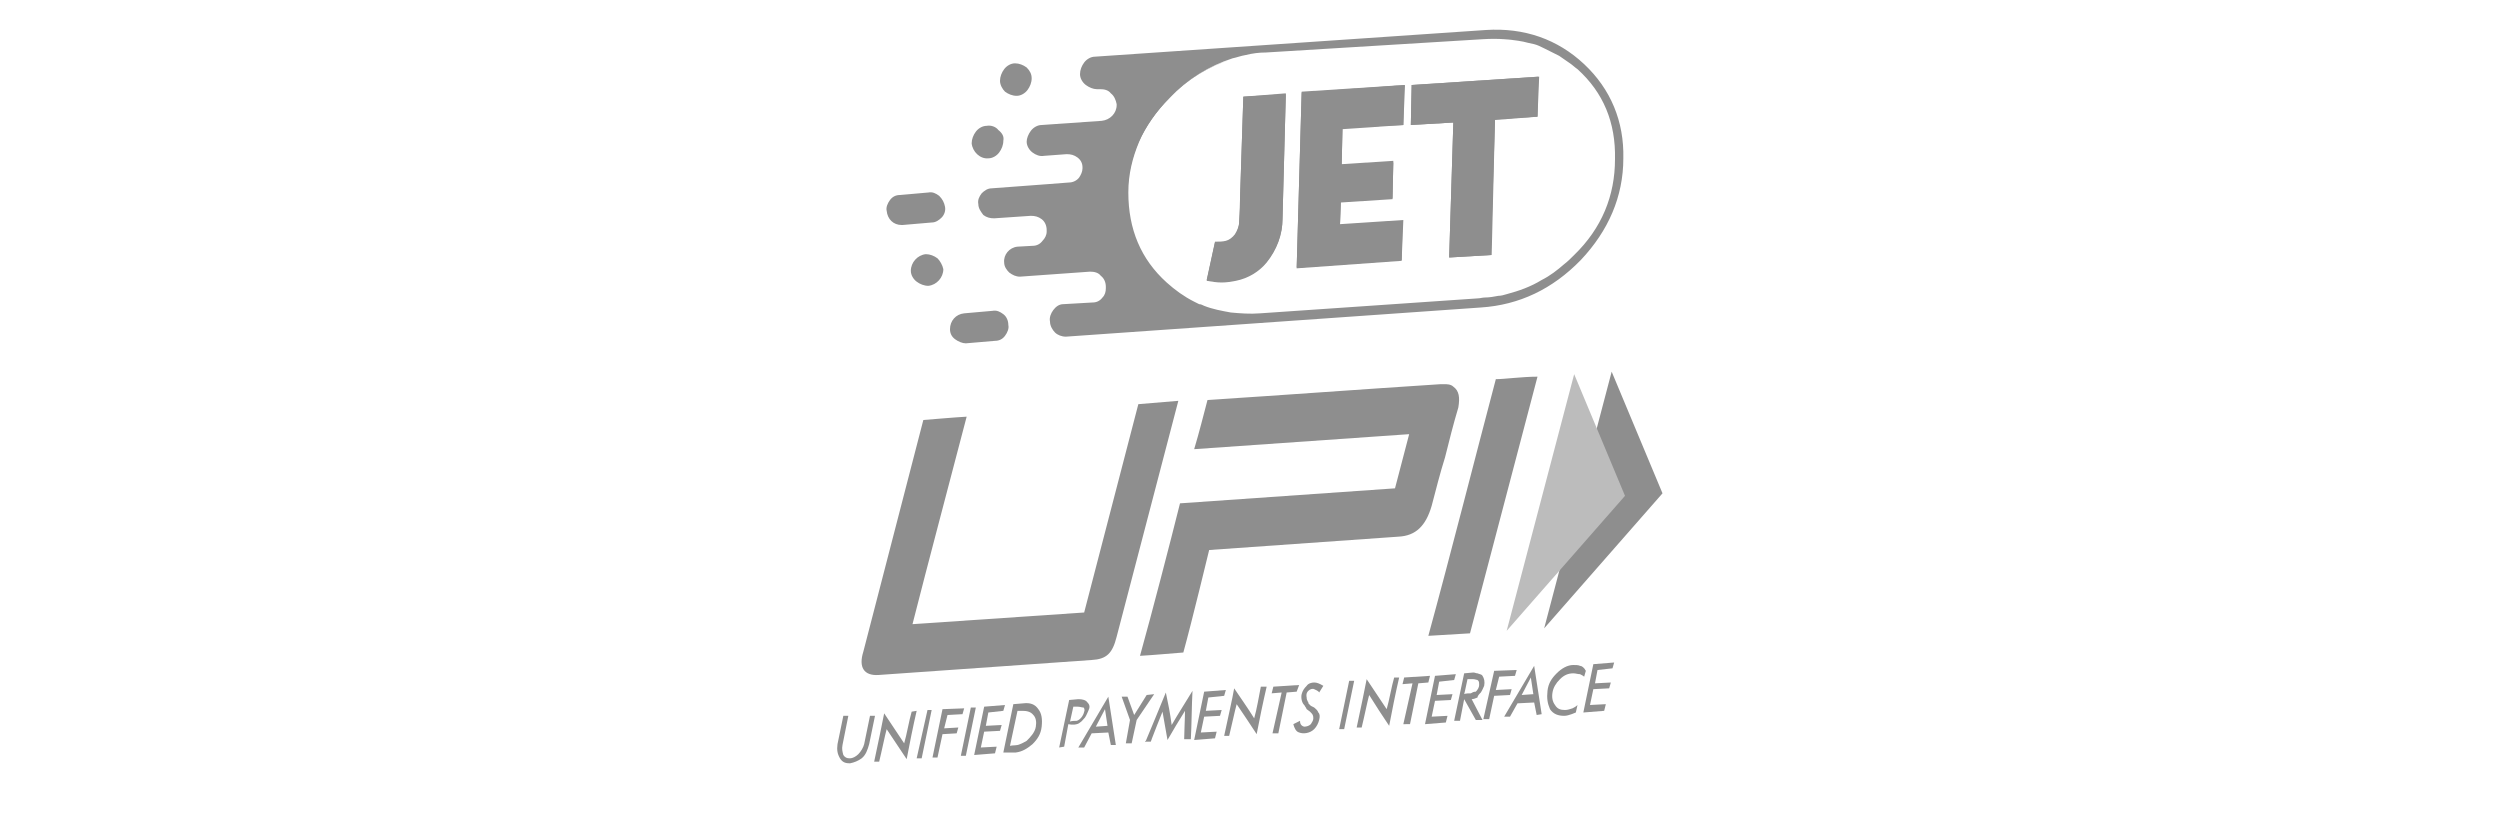 <?xml version="1.0" encoding="utf-8"?>
<!-- Generator: Adobe Illustrator 28.2.0, SVG Export Plug-In . SVG Version: 6.00 Build 0)  -->
<svg version="1.1"
	 id="svg2" xmlns:sodipodi="http://sodipodi.sourceforge.net/DTD/sodipodi-0.dtd" xmlns:cc="http://creativecommons.org/ns#" xmlns:svg="http://www.w3.org/2000/svg" xmlns:dc="http://purl.org/dc/elements/1.1/" xmlns:inkscape="http://www.inkscape.org/namespaces/inkscape" xmlns:rdf="http://www.w3.org/1999/02/22-rdf-syntax-ns#"
	 xmlns="http://www.w3.org/2000/svg" xmlns:xlink="http://www.w3.org/1999/xlink" x="0px" y="0px" viewBox="0 0 300 100"
	 style="enable-background:new 0 0 300 100;" xml:space="preserve">
<style type="text/css">
	.st0{fill:#8E8E8E;}
	.st1{fill:#BCBCBC;}
</style>
<g>
	<g>
		<g>
			<polygon class="st0" points="193.4,44.6 185.3,75.4 199.5,59.2 			"/>
			<polygon class="st1" points="188.9,44.9 180.8,75.7 195,59.5 			"/>
			<path class="st0" d="M136.6,48.5l-6.5,25l-20.6,1.4c1.8-7.1,4.6-17.6,6.5-24.9c-1.7,0.1-3.9,0.3-5.2,0.4l-7.2,27.8
				c-0.6,1.9,0.1,2.9,1.8,2.8c8.6-0.6,17-1.2,25.6-1.8c1.8-0.1,2.5-0.8,3-2.8c2.4-9.2,5-19.1,7.4-28.3L136.6,48.5z"/>
			<path class="st0" d="M174.4,46.4c-0.3-0.3-0.8-0.3-1.1-0.3c-0.2,0-0.2,0-0.4,0c-9.3,0.6-18.7,1.3-28,1.9c-0.5,1.9-1,3.9-1.6,5.9
				l25.8-1.8l-1.7,6.5l-25.8,1.8c-1.2,4.8-3.3,12.9-4.8,18.3c1.8-0.1,3.8-0.3,5.2-0.4c1-3.6,3.1-12.3,3.1-12.3l22.7-1.6
				c2.1-0.1,3.3-1.3,4-3.7c0.5-1.9,1-3.9,1.6-5.8c0.5-2,1-4,1.6-6C175.2,47.7,175.1,46.9,174.4,46.4z"/>
			<path class="st0" d="M179.5,45.5c-2.3,8.7-5.5,21.3-8.1,30.8c1.5-0.1,3.5-0.2,5-0.3l8.1-30.8C182.7,45.2,180.5,45.5,179.5,45.5z"
				/>
			<g>
				<path class="st0" d="M189.6,79.9c-0.2-0.1-0.5-0.1-0.8-0.1c-0.7,0-1.4,0.4-2,1s-1,1.2-1.1,2.1s0,1.5,0.3,2.2
					c0.4,0.6,1,0.8,1.7,0.8c0.3,0,0.6-0.1,0.9-0.2c0.2-0.1,0.3-0.1,0.5-0.2l0.2-0.9c-0.2,0.2-0.4,0.3-0.6,0.4
					c-0.3,0.1-0.6,0.2-0.9,0.2c-0.5,0-0.9-0.1-1.2-0.6c-0.3-0.4-0.4-0.9-0.3-1.5c0.1-0.6,0.4-1.1,0.9-1.6s1-0.7,1.6-0.7
					c0.3,0,0.5,0.1,0.8,0.1c0.2,0.1,0.4,0.2,0.5,0.3l0.2-0.7C190.1,80.1,189.8,79.9,189.6,79.9z"/>
				<path class="st0" d="M102,91.6c-0.5,0-0.9-0.1-1.2-0.6s-0.4-1-0.3-1.7l0.7-3.4h0.6l-0.7,3.5c-0.1,0.5,0,0.8,0.1,1.2
					c0.2,0.3,0.4,0.4,0.8,0.4c0.3,0,0.7-0.2,1-0.5s0.6-0.8,0.7-1.2l0.7-3.4h0.6l-0.7,3.4c-0.2,0.7-0.4,1.3-0.9,1.7
					C103,91.3,102.5,91.5,102,91.6z"/>
				<path class="st0" d="M111.3,85.2L110,91h0.6l1.2-5.8H111.3z"/>
				<path class="st0" d="M116.5,84.9l-1.2,5.8h0.6l1.2-5.8H116.5z"/>
				<path class="st0" d="M161.9,81.7l-1.2,5.8h0.6l1.2-5.8H161.9z"/>
				<path class="st0" d="M113.1,85.1l-1.2,5.8h0.6l0.6-2.8l1.7-0.1l0.2-0.7l-1.7,0.1l0.4-1.6l1.8-0.1l0,0l0.2-0.7L113.1,85.1z"/>
				<path class="st0" d="M179.3,80.5l-1.3,5.8h0.7l0.6-2.8l1.9-0.1l0.2-0.7l-1.9,0.1l0.4-1.6l1.9-0.1l0,0l0.2-0.7L179.3,80.5z"/>
				<path class="st0" d="M146.9,83.5l0.2-0.7l-2.6,0.2l-1.2,5.8l2.5-0.2l0.2-0.8l-1.9,0.1l0.4-1.9l1.9-0.1l0.2-0.7l-1.9,0.1l0.3-1.6
					L146.9,83.5z"/>
				<path class="st0" d="M174.5,81.6l0.2-0.7l-2.5,0.2l-1.2,5.8l2.5-0.2l0.2-0.8l-1.9,0.1l0.4-1.9l1.9-0.1l0.2-0.7l-1.9,0.1l0.3-1.6
					L174.5,81.6z"/>
				<path class="st0" d="M120.4,85.3l0.2-0.7l-2.5,0.2l-1.2,5.8l2.5-0.2l0.2-0.8l-1.9,0.1l0.4-1.9l1.9-0.1l0.2-0.7l-1.9,0.1l0.3-1.6
					L120.4,85.3z"/>
				<path class="st0" d="M124.6,85.1c-0.4-0.6-1-0.8-1.8-0.7l-1.2,0.1l-1.2,5.8h1.5c0.8-0.1,1.4-0.5,2-1c0.6-0.6,1-1.2,1.1-2.1
					S125,85.6,124.6,85.1z M124.3,87.2c-0.1,0.7-0.7,1.3-1.1,1.7c-0.2,0.1-0.5,0.3-0.8,0.4c-0.4,0.2-0.8,0.1-1.2,0.2l0.9-4.2h0.6
					c0.5,0,1,0.1,1.3,0.5C124.3,86.1,124.4,86.6,124.3,87.2z"/>
				<path class="st0" d="M130.5,84.3c-0.2-0.3-0.6-0.4-1.1-0.4l-1.1,0.1l-1.2,5.7l0.6-0.1l0.5-2.7c0.4,0.1,1.1,0.1,1.4-0.2
					c0.2-0.1,0.4-0.4,0.6-0.6c0.2-0.3,0.3-0.6,0.4-0.8C130.8,84.9,130.8,84.6,130.5,84.3z M130.1,85.4c-0.1,0.5-0.5,1-0.9,1.1
					c-0.1,0-0.7,0-0.8,0.1l0.4-1.8h0.5c0.3,0,0.5,0.1,0.7,0.1C130.1,84.9,130.2,85.2,130.1,85.4z"/>
				<path class="st0" d="M177.7,83.1c0.2-0.3,0.3-0.6,0.4-0.8c0.1-0.5,0-0.9-0.2-1.2c-0.1-0.2-0.4-0.2-0.6-0.3
					c-0.2,0-0.3-0.1-0.5-0.1l-1.1,0.1l-1.2,5.7h0.7l0.5-2.6l1.4,2.5h0.8l-1.3-2.5c0.2,0,0.5-0.1,0.7-0.2
					C177.3,83.5,177.5,83.3,177.7,83.1z M176.5,83.2c-0.1,0-0.7,0-0.8,0.1l0.1-0.4l0.3-1.4h0.5c0.1,0,0.2,0,0.2,0
					c0.2,0,0.4,0.1,0.5,0.1l0.1,0.1c0.1,0.1,0.1,0.3,0.1,0.5c0,0.3-0.2,0.6-0.4,0.8C176.8,83,176.7,83.1,176.5,83.2z"/>
				<path class="st0" d="M133,83.6l-3.6,6.1h0.7L131,88l2-0.1l0.3,1.5h0.6L133,83.6z M131.5,87.2l1.1-2.1l0.3,2L131.5,87.2z"/>
				<path class="st0" d="M184.1,79.9l-3.6,6.1h0.7l0.9-1.6l2-0.1l0.3,1.5l0.6-0.1L184.1,79.9z M182.6,83.4l1.1-2.1l0.3,2L182.6,83.4
					z"/>
				<path class="st0" d="M135.1,89.2l0.5-2.8l-1-2.8h0.7l0.8,2.2l1.5-2.4l0.9-0.1l-2.1,3.1l-0.6,2.8L135.1,89.2z"/>
				<path class="st0" d="M152.7,88l1.1-4.9l-1.2,0.1l0.2-0.8l3.1-0.2l-0.3,0.8l-1.2,0.1l-1,4.9H152.7z"/>
				<path class="st0" d="M142.1,88.7c0-0.8,0.1-2.5,0.1-3.4c-0.7,1.1-1.4,2.3-2.1,3.5c-0.2-1.2-0.4-2.2-0.6-3.4
					c-0.4,1-1,2.5-1.3,3.3c0,0.1-0.1,0.2-0.1,0.3h-0.7c0-0.1,0.1-0.1,0.1-0.1c0.7-1.7,1.6-3.8,2.4-5.8c0.3,1.4,0.5,2.4,0.7,3.9
					c0.8-1.4,1.6-2.6,2.5-4.1c-0.1,1.8-0.1,4.1-0.2,5.8L142.1,88.7L142.1,88.7z"/>
				<path class="st0" d="M152,82.4c-0.4,1.7-0.9,4.1-1.2,5.7c-0.8-1.2-1.5-2.3-2.4-3.6c-0.2,0.7-0.6,2.6-0.9,3.8h-0.6
					c0.4-1.9,1-4.5,1.2-5.7c0.8,1.2,1.6,2.3,2.4,3.6c0.3-1,0.6-2.8,0.8-3.8H152z"/>
				<path class="st0" d="M168.4,86.9l1.1-4.9l-1.2,0.1l0.2-0.8l3.1-0.2l-0.2,0.8l-1.2,0.1l-1,4.9H168.4z"/>
				<path class="st0" d="M110,85.3c-0.4,1.7-0.9,4.2-1.2,5.8c-0.8-1.2-1.6-2.4-2.4-3.6c-0.2,0.7-0.6,2.7-0.9,3.9h-0.6
					c0.4-1.9,1-4.7,1.2-5.8c0.8,1.2,1.6,2.4,2.4,3.6c0.3-1,0.6-2.8,0.9-3.8L110,85.3z"/>
				<path class="st0" d="M167.9,81.3c-0.4,1.7-0.9,4.2-1.2,5.8c-0.8-1.2-1.6-2.4-2.4-3.7c-0.2,0.7-0.6,2.7-0.9,3.9h-0.6
					c0.4-1.9,1-4.7,1.2-5.8c0.8,1.2,1.6,2.4,2.4,3.6c0.3-1,0.6-2.8,0.9-3.8H167.9z"/>
				<path class="st0" d="M157,82.9c0.2-0.2,0.5-0.3,0.7-0.2c0.2,0.1,0.5,0.2,0.6,0.4l0.5-0.8c-0.5-0.3-0.8-0.4-1.1-0.4
					s-0.7,0.1-0.9,0.4c-0.3,0.3-0.5,0.6-0.6,1s0,1,0.3,1.3c0.1,0.1,0.1,0.2,0.2,0.3l0.1,0.2l0.4,0.3c0.3,0.3,0.4,0.4,0.4,0.8
					c0,0.3-0.2,0.5-0.3,0.7c-0.2,0.2-0.5,0.3-0.8,0.3c-0.4-0.1-0.5-0.4-0.5-0.7l-0.8,0.4c0.1,0.4,0.3,0.9,0.7,1
					c0.5,0.2,1.3,0.1,1.8-0.4c0.3-0.3,0.5-0.7,0.6-1.1s0.1-0.7-0.1-0.9c-0.1-0.3-0.3-0.4-0.5-0.6l-0.4-0.2l-0.2-0.2
					c-0.1-0.1-0.1-0.1-0.1-0.2s-0.1-0.1-0.1-0.2c-0.1-0.2-0.1-0.3-0.1-0.4C156.7,83.2,156.9,83,157,82.9z"/>
				<path class="st0" d="M193.5,80.2l0.2-0.7l-2.5,0.2l-1.2,5.8l2.5-0.2l0.2-0.8l-1.9,0.1l0.4-1.9l1.9-0.1l0.2-0.7l-1.9,0.1l0.3-1.6
					L193.5,80.2z"/>
			</g>
		</g>
	</g>
	<g id="Layer1_0_FILL_10_">
		<path class="st0" d="M190.1,7.7c-3.2-3-7.2-4.4-11.8-4.1l-46.9,3.2c-0.5,0-1,0.3-1.3,0.7c-0.3,0.4-0.5,0.9-0.5,1.4s0.3,1,0.7,1.3
			s0.9,0.5,1.3,0.5h0.4c0.5,0,1,0.1,1.3,0.5c0.4,0.3,0.6,0.8,0.7,1.3v0.1c0,1-0.8,1.8-1.8,1.9L125,15c-0.5,0-1,0.3-1.3,0.7
			c-0.3,0.4-0.5,0.9-0.5,1.3c0,0.5,0.3,1,0.7,1.3c0.4,0.3,0.9,0.5,1.4,0.4l2.7-0.2c0.5,0,0.9,0.1,1.3,0.4s0.6,0.7,0.6,1.2v0.1
			c0,0.4-0.2,0.8-0.4,1.1c-0.3,0.4-0.8,0.6-1.2,0.6l-2.6,0.2l0,0l-6.7,0.5c-0.5,0-0.9,0.3-1.2,0.6c-0.3,0.4-0.5,0.8-0.4,1.3
			c0,0.5,0.3,0.9,0.6,1.3c0.4,0.3,0.8,0.4,1.3,0.4l4.4-0.3c0.5,0,0.9,0.1,1.3,0.4s0.6,0.8,0.6,1.3c0,0,0,0.1,0,0.2
			c0,0.4-0.2,0.8-0.5,1.1c-0.3,0.4-0.7,0.6-1.2,0.6l-1.8,0.1c-1,0.1-1.7,1-1.6,1.9c0,0.5,0.3,0.9,0.6,1.2c0.4,0.3,0.8,0.5,1.3,0.5
			l8.4-0.6c0.5,0,1,0.1,1.3,0.5c0.4,0.3,0.6,0.8,0.6,1.3c0,0,0,0.1,0,0.2c0,0.4-0.1,0.8-0.4,1.1c-0.3,0.4-0.7,0.6-1.2,0.6l-3.5,0.2
			c-0.5,0-0.9,0.3-1.2,0.7c-0.3,0.4-0.5,0.9-0.4,1.4c0,0.5,0.3,1,0.6,1.3c0.3,0.3,0.8,0.5,1.3,0.5l49.8-3.5c4.6-0.3,8.6-2.2,12-5.7
			c3.3-3.5,5.1-7.6,5.1-12.2C194.9,14.6,193.3,10.7,190.1,7.7z M188.9,30.6c-0.4,0.4-0.8,0.8-1.2,1.1c-0.8,0.7-1.7,1.4-2.7,1.9
			c-1.3,0.8-2.7,1.3-4.2,1.7c-0.3,0.1-0.7,0.2-1,0.2c-0.5,0.1-1.1,0.2-1.6,0.2c-0.3,0-0.6,0.1-0.8,0.1l-26.2,1.8
			c-1.2,0.1-2.4,0-3.5-0.1c-1.1-0.2-2.2-0.4-3.2-0.8c-0.2-0.1-0.4-0.2-0.6-0.2c-0.2-0.1-0.4-0.2-0.6-0.3l0,0
			c-1.2-0.6-2.3-1.4-3.3-2.3c-3.1-2.8-4.6-6.4-4.6-10.8c0-2.2,0.5-4.2,1.3-6.1s2.1-3.7,3.7-5.3c2.1-2.2,4.7-3.8,7.5-4.7
			c0.5-0.1,1-0.3,1.6-0.4c0.8-0.2,1.6-0.3,2.4-0.3l0,0L178,4.7c1.7-0.1,3.3,0,4.8,0.3c0.4,0.1,0.8,0.2,1.3,0.3l0,0
			c0.4,0.1,0.8,0.3,1.2,0.5l0,0c0.4,0.2,0.8,0.4,1.2,0.6l0,0c0.2,0.1,0.4,0.2,0.6,0.3c0.4,0.3,0.9,0.6,1.3,0.9
			c0.3,0.2,0.6,0.5,0.9,0.7c3.1,2.8,4.6,6.4,4.5,10.8C193.8,23.5,192.2,27.4,188.9,30.6z M123.2,8.1c-0.4-0.3-0.9-0.5-1.4-0.5
			s-1,0.3-1.3,0.7S120,9.2,120,9.7s0.3,1,0.6,1.3c0.4,0.3,0.9,0.5,1.4,0.5s1-0.3,1.3-0.7s0.5-0.9,0.5-1.4
			C123.8,8.9,123.6,8.5,123.2,8.1z M119.8,15.6c-0.3-0.4-0.9-0.6-1.4-0.5c-0.5,0-1,0.3-1.3,0.7c-0.3,0.4-0.5,0.9-0.5,1.4
			c0.1,1,1,1.9,2,1.8c0.5,0,1-0.3,1.3-0.7c0.3-0.4,0.5-0.9,0.5-1.4C120.5,16.4,120.3,16,119.8,15.6z M112.7,23.5
			c-0.4-0.3-0.8-0.5-1.3-0.4l-3.4,0.3c-0.5,0-0.9,0.2-1.2,0.6c-0.3,0.4-0.5,0.9-0.4,1.3c0.1,1,0.8,1.7,1.8,1.7h0.1l3.5-0.3
			c0.5,0,0.9-0.3,1.2-0.6c0.3-0.3,0.5-0.8,0.4-1.3C113.3,24.3,113.1,23.9,112.7,23.5z M120.4,37.7c-0.4-0.3-0.8-0.5-1.3-0.4
			l-3.4,0.3c-1,0.1-1.7,0.9-1.7,1.9c0,0.5,0.2,0.9,0.6,1.2s0.9,0.5,1.3,0.5l3.5-0.3c0.5,0,0.9-0.2,1.2-0.6c0.3-0.4,0.5-0.9,0.4-1.3
			C121,38.5,120.8,38,120.4,37.7z M112.5,31c-0.4-0.3-0.9-0.5-1.4-0.5c-1,0.1-1.8,1-1.8,2c0,0.5,0.3,1,0.7,1.3
			c0.4,0.3,0.9,0.5,1.4,0.5c1-0.1,1.8-1,1.8-2C113.1,31.8,112.8,31.3,112.5,31z"/>
		<path class="st0" d="M139.8,34c1,0.9,2.2,1.7,3.3,2.3C141.9,35.7,140.8,34.9,139.8,34c-3.1-2.8-4.6-6.3-4.6-10.5v-0.3
			c0.1-4.3,1.7-8.1,5-11.4c2.1-2.2,4.7-3.8,7.6-4.7c-2.8,0.9-5.5,2.5-7.5,4.7c-1.6,1.6-2.8,3.4-3.7,5.3c-0.8,1.9-1.3,3.9-1.3,6.1
			C135.2,27.6,136.7,31.2,139.8,34z"/>
		<path class="st0" d="M149.2,11.6l5.1-0.3l-0.4,15c0,1.9-0.7,3.7-1.9,5.2c-0.9,1.1-2.2,1.9-3.7,2.2c-0.5,0.1-1.1,0.2-1.7,0.2
			c-0.6,0-1.2-0.1-1.8-0.2l1-4.6c0,0,0,0,0.1,0c0.4,0,0.8,0,1.2-0.1s0.9-0.4,1.1-0.8c0.3-0.4,0.5-1,0.5-1.5c0-0.3,0.1-1.2,0.1-2.7
			L149.2,11.6z"/>
		<polygon class="st0" points="156.2,11.1 168.6,10.2 168.4,15 161.1,15.5 161,19.9 167.2,19.5 167.1,23.9 160.9,24.3 160.8,27 
			168.3,26.5 168.2,31.3 155.6,32.2 		"/>
		<path class="st0" d="M178,4.7l-26.2,1.8L178,4.7c1.7-0.1,3.3,0,4.8,0.3C181.2,4.7,179.6,4.6,178,4.7z"/>
		<polygon class="st0" points="169.4,10.2 184.7,9.2 184.5,14 179.4,14.3 179,30.6 173.9,30.9 174.4,14.7 169.3,15 		"/>
	</g>
	<g id="Layer0_0_FILL_10_">
		<path class="st0" d="M169.4,10.2l-0.1,4.8l5.1-0.3l-0.5,16.2l5-0.3l0.5-16.2l5.1-0.4l0.1-4.8L169.4,10.2z M149.2,11.6l-0.4,12.3
			c0,1.5-0.1,2.4-0.1,2.7c0,0.5-0.2,1-0.5,1.5c-0.3,0.4-0.7,0.7-1.1,0.8c-0.4,0.1-0.8,0.1-1.2,0.1c0,0,0,0-0.1,0l-1,4.6
			c0.6,0.1,1.2,0.2,1.8,0.2s1.1-0.1,1.7-0.2c1.5-0.3,2.7-1.1,3.7-2.2c1.2-1.5,1.9-3.3,1.9-5.2l0.4-15L149.2,11.6z M168.4,15l0.1-4.8
			L156.2,11l-0.6,21.1l12.6-0.9l0.2-4.8l-7.6,0.5l0.1-2.7l6.2-0.4l0.1-4.5l-6.2,0.4l0.1-4.4L168.4,15z"/>
	</g>
</g>
</svg>
